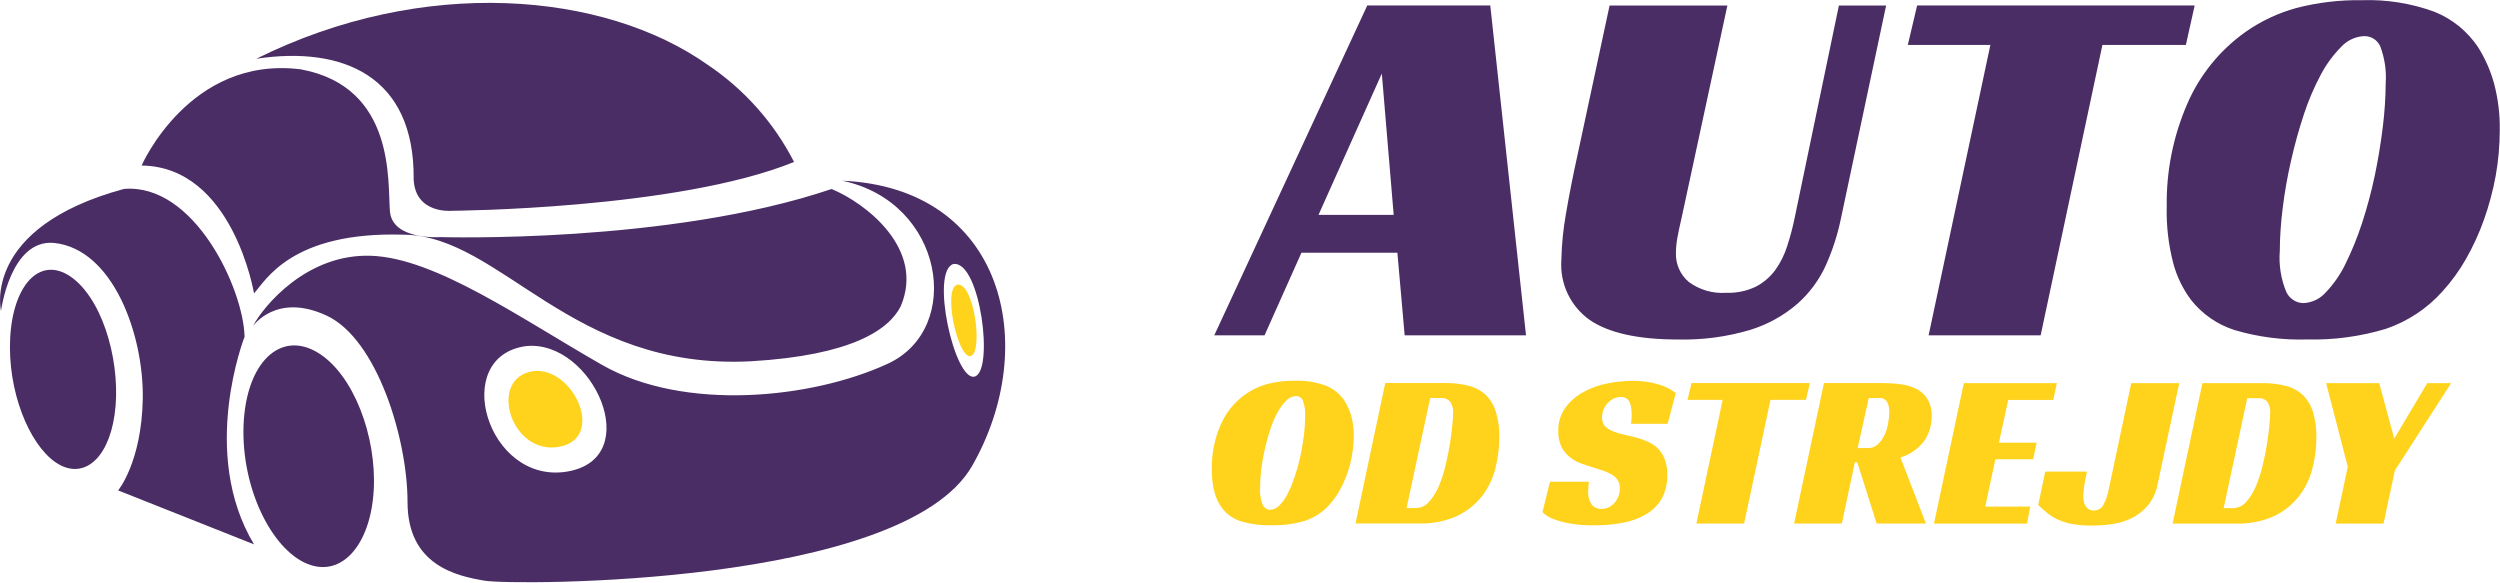 <?xml version="1.0" encoding="UTF-8" standalone="no"?>
<!DOCTYPE svg PUBLIC "-//W3C//DTD SVG 1.1//EN" "http://www.w3.org/Graphics/SVG/1.1/DTD/svg11.dtd">
<svg width="100%" height="100%" viewBox="0 0 1669 389" version="1.1" xmlns="http://www.w3.org/2000/svg" xmlns:xlink="http://www.w3.org/1999/xlink" xml:space="preserve" xmlns:serif="http://www.serif.com/" style="fill-rule:evenodd;clip-rule:evenodd;stroke-linejoin:round;stroke-miterlimit:2;">
    <g transform="matrix(1,0,0,1,-3196.2,-682.663)">
        <g transform="matrix(4.167,0,0,4.167,2790.38,0)">
            <g transform="matrix(1,0,0,1,136.574,199.922)">
                <path d="M0,17.854C0,17.854 -7.319,36.458 1.513,51.118L-20.259,42.473C-20.259,42.473 -16.498,37.963 -16.313,27.812C-16.129,17.662 -21.015,3.756 -30.583,2.817C-37.534,2.253 -39.026,13.718 -39.026,13.718C-39.026,13.718 -42.216,0.374 -19.318,-5.828C-8.055,-6.769 -0.185,10.147 0,17.854M27.088,-7.327C27.272,-24.054 15.579,-28.754 1.881,-26.685C28.723,-40.027 57.632,-37.398 74.15,-25.745C80.031,-21.812 84.809,-16.443 88.032,-10.146C69.326,-2.547 33.222,-2.326 33.222,-2.326C33.222,-2.326 27.374,-1.742 27.088,-7.331L27.088,-7.327ZM105.123,12.97C103.242,16.728 97.252,20.845 81.101,21.785C52.316,23.274 41.113,1.677 25.534,1.505C7.523,0.941 3.393,8.834 1.512,10.909C1.512,10.909 -1.861,-9.39 -16.499,-9.576C-16.499,-9.576 -8.812,-27.241 9.015,-24.986C24.225,-22.167 22.897,-6.945 23.285,-2.247C23.673,2.452 31.361,1.889 31.361,1.889C31.361,1.889 67.955,3.018 94.042,-5.816C99.48,-3.573 109.048,3.748 105.123,12.966L105.123,12.97ZM113.566,6.201C109.805,7.327 113.75,24.995 116.939,24.243C120.128,23.49 117.879,5.635 113.566,6.201M45.059,19.357C32.853,21.047 38.865,41.532 51.621,39.465C64.378,37.398 55.751,18.228 45.059,19.355L45.059,19.357ZM116.572,38.525C105.491,57.881 42.993,57.695 38.496,56.943C33.999,56.191 26.107,54.5 26.107,44.351C26.107,34.203 21.221,18.228 13.146,14.468C5.071,10.709 1.33,16.159 1.33,16.159C3.006,12.966 9.957,4.506 20.281,4.882C30.605,5.258 44.119,14.843 57.264,22.36C70.409,29.877 90.854,27.81 103.059,22.172C115.263,16.533 112.054,-3.763 95.739,-7.145C121.642,-6.016 127.631,19.167 116.572,38.525" style="fill:rgb(74,45,101);"/>
            </g>
        </g>
        <g transform="matrix(4.167,0,0,4.167,2790.38,0)">
            <g transform="matrix(1,0,0,1,318.771,206.449)">
                <path d="M0,-30.841L-10.14,-8.203L1.902,-8.203L0,-30.841ZM2.495,-2.129L-12.879,-2.129L-18.788,11.102L-26.843,11.102L-2.33,-41.746L17.378,-41.746L23.102,11.102L3.661,11.102L2.495,-2.129ZM71.146,-0.132C70.08,2.215 68.533,4.313 66.607,6.026C64.398,7.938 61.815,9.37 59.022,10.229C55.27,11.345 51.365,11.864 47.45,11.768C41.093,11.768 36.37,10.728 33.323,8.649C30.228,6.463 28.5,2.82 28.764,-0.96C28.816,-3.444 29.062,-5.921 29.5,-8.367C30.011,-11.364 30.645,-14.608 31.422,-18.104L36.492,-41.74L55.362,-41.74L48.042,-7.784C47.756,-6.558 47.531,-5.503 47.368,-4.622C47.21,-3.799 47.128,-2.963 47.122,-2.125C47.049,-0.34 47.804,1.38 49.166,2.536C50.895,3.821 53.029,4.441 55.177,4.284C56.829,4.347 58.471,4.005 59.96,3.286C61.177,2.645 62.232,1.736 63.047,0.628C63.875,-0.541 64.516,-1.832 64.949,-3.199C65.438,-4.7 65.84,-6.228 66.155,-7.776L73.228,-41.732L80.793,-41.732L73.555,-7.61C73.024,-5.039 72.217,-2.533 71.146,-0.136L71.146,-0.132ZM115.448,-35.42L105.553,11.102L87.604,11.102L97.498,-35.42L84.271,-35.42L85.763,-41.746L130.229,-41.746L128.818,-35.42L115.448,-35.42ZM159.954,-35.216C159.503,-36.21 158.51,-36.845 157.419,-36.837C156.027,-36.785 154.713,-36.187 153.759,-35.173C152.449,-33.859 151.34,-32.359 150.468,-30.72C149.37,-28.669 148.454,-26.525 147.729,-24.313C146.931,-21.899 146.237,-19.407 145.665,-16.865C145.089,-14.369 144.644,-11.844 144.336,-9.301C144.039,-7.01 143.883,-4.703 143.866,-2.393C143.693,-0.161 144.049,2.081 144.908,4.149C145.396,5.208 146.44,5.901 147.606,5.938C148.995,5.888 150.303,5.271 151.225,4.231C152.513,2.88 153.583,1.335 154.393,-0.347C155.432,-2.462 156.32,-4.648 157.05,-6.889C157.86,-9.372 158.536,-11.897 159.075,-14.453C159.62,-17.06 160.049,-19.654 160.363,-22.234C160.656,-24.567 160.814,-26.915 160.833,-29.267C160.973,-31.29 160.673,-33.32 159.954,-35.216M178.456,-14.451C178.017,-12.061 177.388,-9.709 176.575,-7.418C175.797,-5.228 174.826,-3.111 173.672,-1.093C172.608,0.775 171.339,2.52 169.89,4.108C167.441,6.827 164.337,8.875 160.874,10.057C156.793,11.289 152.541,11.865 148.28,11.762C144.348,11.885 140.421,11.379 136.647,10.264C133.886,9.392 131.45,7.71 129.656,5.437C128.331,3.67 127.359,1.664 126.794,-0.471C126.031,-3.407 125.68,-6.435 125.752,-9.467C125.658,-15.145 126.78,-20.779 129.043,-25.988C131.041,-30.614 134.274,-34.601 138.385,-37.514C140.856,-39.25 143.609,-40.546 146.522,-41.343C149.946,-42.229 153.474,-42.649 157.01,-42.592C160.956,-42.726 164.891,-42.101 168.601,-40.752C171.456,-39.617 173.901,-37.644 175.614,-35.093C176.755,-33.289 177.623,-31.325 178.189,-29.267C178.838,-26.825 179.148,-24.305 179.11,-21.778C179.106,-19.321 178.887,-16.87 178.456,-14.451" style="fill:rgb(74,45,101);"/>
            </g>
        </g>
        <g transform="matrix(4.167,0,0,4.167,2790.38,0)">
            <g transform="matrix(1,0,0,1,306.116,244.845)">
                <path d="M0,-16.878C-0.192,-17.303 -0.617,-17.574 -1.083,-17.569C-1.675,-17.55 -2.234,-17.294 -2.636,-16.86C-3.194,-16.297 -3.669,-15.658 -4.047,-14.962C-4.512,-14.087 -4.901,-13.174 -5.212,-12.233C-5.539,-11.211 -5.846,-10.148 -6.091,-9.062C-6.337,-7.977 -6.521,-6.899 -6.663,-5.836C-6.78,-4.86 -6.842,-3.878 -6.847,-2.894C-6.918,-1.946 -6.771,-0.994 -6.418,-0.112C-6.201,0.339 -5.753,0.633 -5.253,0.651C-4.665,0.626 -4.112,0.364 -3.719,-0.075C-3.167,-0.648 -2.711,-1.307 -2.37,-2.025C-1.931,-2.925 -1.554,-3.855 -1.246,-4.808C-0.896,-5.867 -0.603,-6.944 -0.366,-8.034C-0.142,-9.145 0.043,-10.249 0.186,-11.348C0.302,-12.342 0.363,-13.342 0.369,-14.343C0.428,-15.199 0.302,-16.057 0,-16.86L0,-16.878ZM7.074,-5.039C6.738,-4.109 6.328,-3.208 5.847,-2.344C5.392,-1.549 4.849,-0.807 4.232,-0.13C3.186,1.028 1.864,1.9 0.388,2.405C-1.348,2.928 -3.155,3.173 -4.968,3.131C-6.647,3.184 -8.325,2.968 -9.936,2.493C-11.11,2.124 -12.145,1.406 -12.901,0.436C-13.476,-0.311 -13.894,-1.168 -14.128,-2.081C-14.461,-3.328 -14.612,-4.617 -14.578,-5.908C-14.62,-8.328 -14.139,-10.728 -13.168,-12.945C-12.322,-14.914 -10.95,-16.611 -9.202,-17.851C-8.145,-18.59 -6.969,-19.143 -5.726,-19.487C-4.27,-19.864 -2.772,-20.043 -1.269,-20.018C0.415,-20.077 2.094,-19.812 3.679,-19.237C4.894,-18.754 5.935,-17.913 6.663,-16.827C7.15,-16.058 7.522,-15.222 7.767,-14.345C8.045,-13.304 8.176,-12.23 8.156,-11.154C8.144,-9.063 7.778,-6.99 7.074,-5.023L7.074,-5.039ZM23.633,-16.629C23.258,-17.079 22.682,-17.309 22.1,-17.242L20.403,-17.242L16.621,0.375L18.134,0.375C18.932,0.367 19.686,0.011 20.198,-0.6C20.858,-1.334 21.39,-2.173 21.773,-3.082C22.229,-4.159 22.591,-5.273 22.856,-6.413C23.162,-7.639 23.387,-8.807 23.572,-9.939C23.756,-11.072 23.878,-12.09 23.96,-12.987C24.042,-13.885 24.083,-14.523 24.083,-14.901C24.12,-15.505 23.962,-16.104 23.633,-16.612L23.633,-16.629ZM28.663,-1.475C27.592,-0.137 26.228,0.937 24.676,1.663C22.765,2.507 20.691,2.912 18.603,2.85L8.442,2.85L13.206,-19.656L22.733,-19.656C24.028,-19.677 25.319,-19.529 26.576,-19.215C27.597,-18.96 28.539,-18.454 29.315,-17.743C30.067,-16.991 30.622,-16.066 30.931,-15.048C31.329,-13.727 31.515,-12.351 31.483,-10.972C31.482,-9.261 31.262,-7.557 30.829,-5.902C30.416,-4.289 29.68,-2.777 28.663,-1.459L28.663,-1.475ZM52.582,-13.129C52.703,-13.956 52.717,-14.796 52.623,-15.627C52.569,-15.941 52.488,-16.25 52.378,-16.549C52.263,-16.807 52.079,-17.027 51.847,-17.187C51.568,-17.349 51.249,-17.429 50.926,-17.418C50.514,-17.42 50.107,-17.323 49.74,-17.134C49.392,-16.94 49.075,-16.695 48.8,-16.406C48.533,-16.103 48.319,-15.757 48.166,-15.384C48.019,-14.991 47.943,-14.576 47.942,-14.157C47.911,-13.641 48.078,-13.133 48.412,-12.738C48.776,-12.384 49.207,-12.106 49.68,-11.92C50.255,-11.689 50.85,-11.511 51.458,-11.389C52.112,-11.248 52.787,-11.082 53.503,-10.892C54.11,-10.722 54.705,-10.508 55.282,-10.254C55.86,-9.993 56.391,-9.641 56.856,-9.209C57.337,-8.724 57.713,-8.145 57.96,-7.508C58.269,-6.676 58.415,-5.792 58.389,-4.904C58.426,-3.596 58.123,-2.302 57.51,-1.146C56.913,-0.126 56.069,0.727 55.056,1.336C53.914,2.013 52.661,2.482 51.356,2.72C49.826,3.012 48.272,3.154 46.715,3.145C45.317,3.171 43.92,3.058 42.544,2.808C41.678,2.646 40.829,2.402 40.009,2.08C39.396,1.854 38.844,1.49 38.393,1.017L39.599,-3.839L45.814,-3.839C45.793,-3.626 45.773,-3.337 45.753,-2.97C45.733,-2.604 45.713,-2.314 45.713,-2.101C45.717,-1.803 45.751,-1.507 45.814,-1.216C45.886,-0.916 46.003,-0.629 46.162,-0.365C46.316,-0.097 46.543,0.124 46.816,0.273C47.142,0.448 47.508,0.534 47.879,0.52C48.315,0.528 48.746,0.417 49.126,0.201C49.482,-0.002 49.794,-0.273 50.046,-0.596C50.297,-0.914 50.491,-1.274 50.618,-1.659C50.738,-2.031 50.8,-2.42 50.802,-2.81C50.818,-3.276 50.689,-3.734 50.433,-4.123C50.171,-4.496 49.828,-4.804 49.431,-5.027C48.965,-5.291 48.471,-5.505 47.959,-5.664L46.242,-6.214C45.67,-6.379 45.076,-6.58 44.463,-6.817C43.838,-7.048 43.258,-7.383 42.746,-7.809C42.204,-8.251 41.758,-8.8 41.437,-9.422C41.075,-10.204 40.9,-11.059 40.926,-11.92C40.879,-13.285 41.289,-14.626 42.091,-15.731C42.859,-16.771 43.851,-17.625 44.994,-18.229C46.19,-18.879 47.479,-19.339 48.817,-19.593C50.123,-19.856 51.451,-19.993 52.783,-20.002C54.23,-20.032 55.671,-19.834 57.056,-19.415C58.033,-19.134 58.948,-18.671 59.754,-18.051L58.445,-13.124L52.577,-13.124L52.582,-13.129ZM74.928,-16.956L70.697,2.859L63.05,2.859L67.262,-16.956L61.639,-16.956L62.273,-19.65L81.225,-19.65L80.612,-16.956L74.928,-16.956ZM93.634,-16.584C93.357,-17.063 92.813,-17.324 92.265,-17.24L90.67,-17.24L88.891,-9.23L90.568,-9.23C91.153,-9.22 91.718,-9.44 92.142,-9.843C92.589,-10.273 92.95,-10.784 93.205,-11.35C93.481,-11.953 93.674,-12.592 93.777,-13.247C93.89,-13.825 93.952,-14.412 93.961,-15.001C93.98,-15.545 93.867,-16.086 93.634,-16.577L93.634,-16.584ZM95.739,-7.74L99.828,2.859L91.937,2.859L88.83,-6.954L88.441,-6.954L86.356,2.859L78.709,2.859L83.493,-19.648L92.795,-19.648C93.827,-19.648 94.858,-19.58 95.881,-19.444C96.76,-19.339 97.612,-19.075 98.396,-18.663C99.112,-18.291 99.706,-17.724 100.113,-17.027C100.574,-16.187 100.794,-15.236 100.747,-14.28C100.753,-12.904 100.347,-11.558 99.582,-10.416C98.635,-9.119 97.283,-8.175 95.739,-7.733L95.739,-7.74ZM113.015,-16.956L111.523,-10.101L117.574,-10.101L117.002,-7.443L110.951,-7.443L109.336,0.142L116.552,0.142L116.021,2.871L101.117,2.871L105.901,-19.636L120.804,-19.636L120.232,-16.941L113.016,-16.941L113.015,-16.956ZM135.34,0.013C134.62,0.85 133.737,1.532 132.743,2.016C131.756,2.491 130.701,2.807 129.616,2.955C128.559,3.104 127.494,3.181 126.426,3.186C125.406,3.199 124.386,3.122 123.38,2.955C122.607,2.825 121.852,2.604 121.131,2.298C120.503,2.027 119.912,1.676 119.373,1.254C118.862,0.845 118.331,0.385 117.82,-0.112L118.944,-5.464L125.608,-5.464C125.596,-5.291 125.569,-5.119 125.526,-4.951C125.465,-4.679 125.403,-4.354 125.321,-3.976C125.24,-3.598 125.199,-3.185 125.138,-2.737C125.076,-2.326 125.042,-1.911 125.036,-1.496C125.034,-1.246 125.062,-0.996 125.118,-0.752C125.157,-0.497 125.24,-0.251 125.363,-0.024C125.486,0.203 125.661,0.397 125.874,0.542C126.124,0.702 126.416,0.783 126.713,0.773C127.302,0.786 127.856,0.499 128.185,0.011C128.666,-0.853 128.992,-1.795 129.147,-2.772L132.724,-19.642L140.411,-19.642L136.935,-3.373C136.699,-2.128 136.15,-0.963 135.34,0.011L135.34,0.013ZM154.557,-16.612C154.171,-17.059 153.591,-17.288 153.004,-17.226L151.307,-17.226L147.524,0.391L149.038,0.391C149.84,0.38 150.6,0.025 151.123,-0.584C151.769,-1.324 152.293,-2.162 152.676,-3.066C153.132,-4.143 153.495,-5.257 153.759,-6.396C154.066,-7.623 154.29,-8.79 154.475,-9.923C154.66,-11.056 154.781,-12.074 154.863,-12.971C154.945,-13.869 154.986,-14.506 154.986,-14.885C155.022,-15.491 154.872,-16.093 154.557,-16.612M159.545,-1.459C158.487,-0.117 157.128,0.958 155.579,1.679C153.669,2.525 151.594,2.931 149.507,2.867L139.346,2.867L144.129,-19.64L153.635,-19.64C154.93,-19.662 156.223,-19.513 157.479,-19.198C158.5,-18.943 159.441,-18.438 160.218,-17.726C160.97,-16.975 161.525,-16.049 161.833,-15.032C162.231,-13.711 162.417,-12.335 162.385,-10.955C162.384,-9.244 162.164,-7.541 161.731,-5.885C161.319,-4.274 160.574,-2.766 159.545,-1.459M174.96,-5.642L173.14,2.865L165.474,2.865L167.416,-6.245L163.94,-19.642L172.445,-19.642L174.858,-10.747L180.153,-19.642L183.976,-19.642L174.96,-5.642Z" style="fill:rgb(255,210,28);"/>
            </g>
        </g>
        <g transform="matrix(4.167,0,0,4.167,2790.38,0)">
            <g transform="matrix(1,0,0,1,109.221,236.713)">
                <path d="M0,-28.182C5.029,-24.148 7.626,-13.961 6.522,-6.415C5.438,1.039 1.227,4.044 -2.944,1.169C-7.175,-1.744 -10.651,-10.232 -10.201,-18.782C-9.711,-27.652 -5.071,-32.226 0,-28.184L0,-28.182Z" style="fill:rgb(74,45,101);"/>
            </g>
        </g>
        <g transform="matrix(4.167,0,0,4.167,2790.38,0)">
            <g transform="matrix(1,0,0,1,136.411,241.209)">
                <path d="M0,-9.288C0.409,-19.32 5.888,-24.488 11.857,-20.908C17.602,-17.459 21.343,-7.495 20.852,1.171C20.341,9.921 15.721,15.2 10.201,12.947C4.498,10.616 -0.388,0.797 0,-9.29L0,-9.288Z" style="fill:rgb(74,45,101);"/>
            </g>
        </g>
        <g transform="matrix(4.167,0,0,4.167,2790.38,0)">
            <g transform="matrix(1,0,0,1,252.901,209.534)">
                <path d="M0,11.339C-2.024,11.817 -4.539,0.6 -2.146,-0.11C0.593,-0.478 2.023,10.861 0,11.337L0,11.339Z" style="fill:rgb(255,210,28);"/>
            </g>
        </g>
        <g transform="matrix(4.167,0,0,4.167,2790.38,0)">
            <g transform="matrix(1,0,0,1,186.846,223.841)">
                <path d="M0,11.594C-7.727,12.845 -11.346,0.456 -3.966,-0.566C2.495,-1.251 7.707,10.341 0,11.59L0,11.594Z" style="fill:rgb(255,210,28);"/>
            </g>
        </g>
    </g>
</svg>
